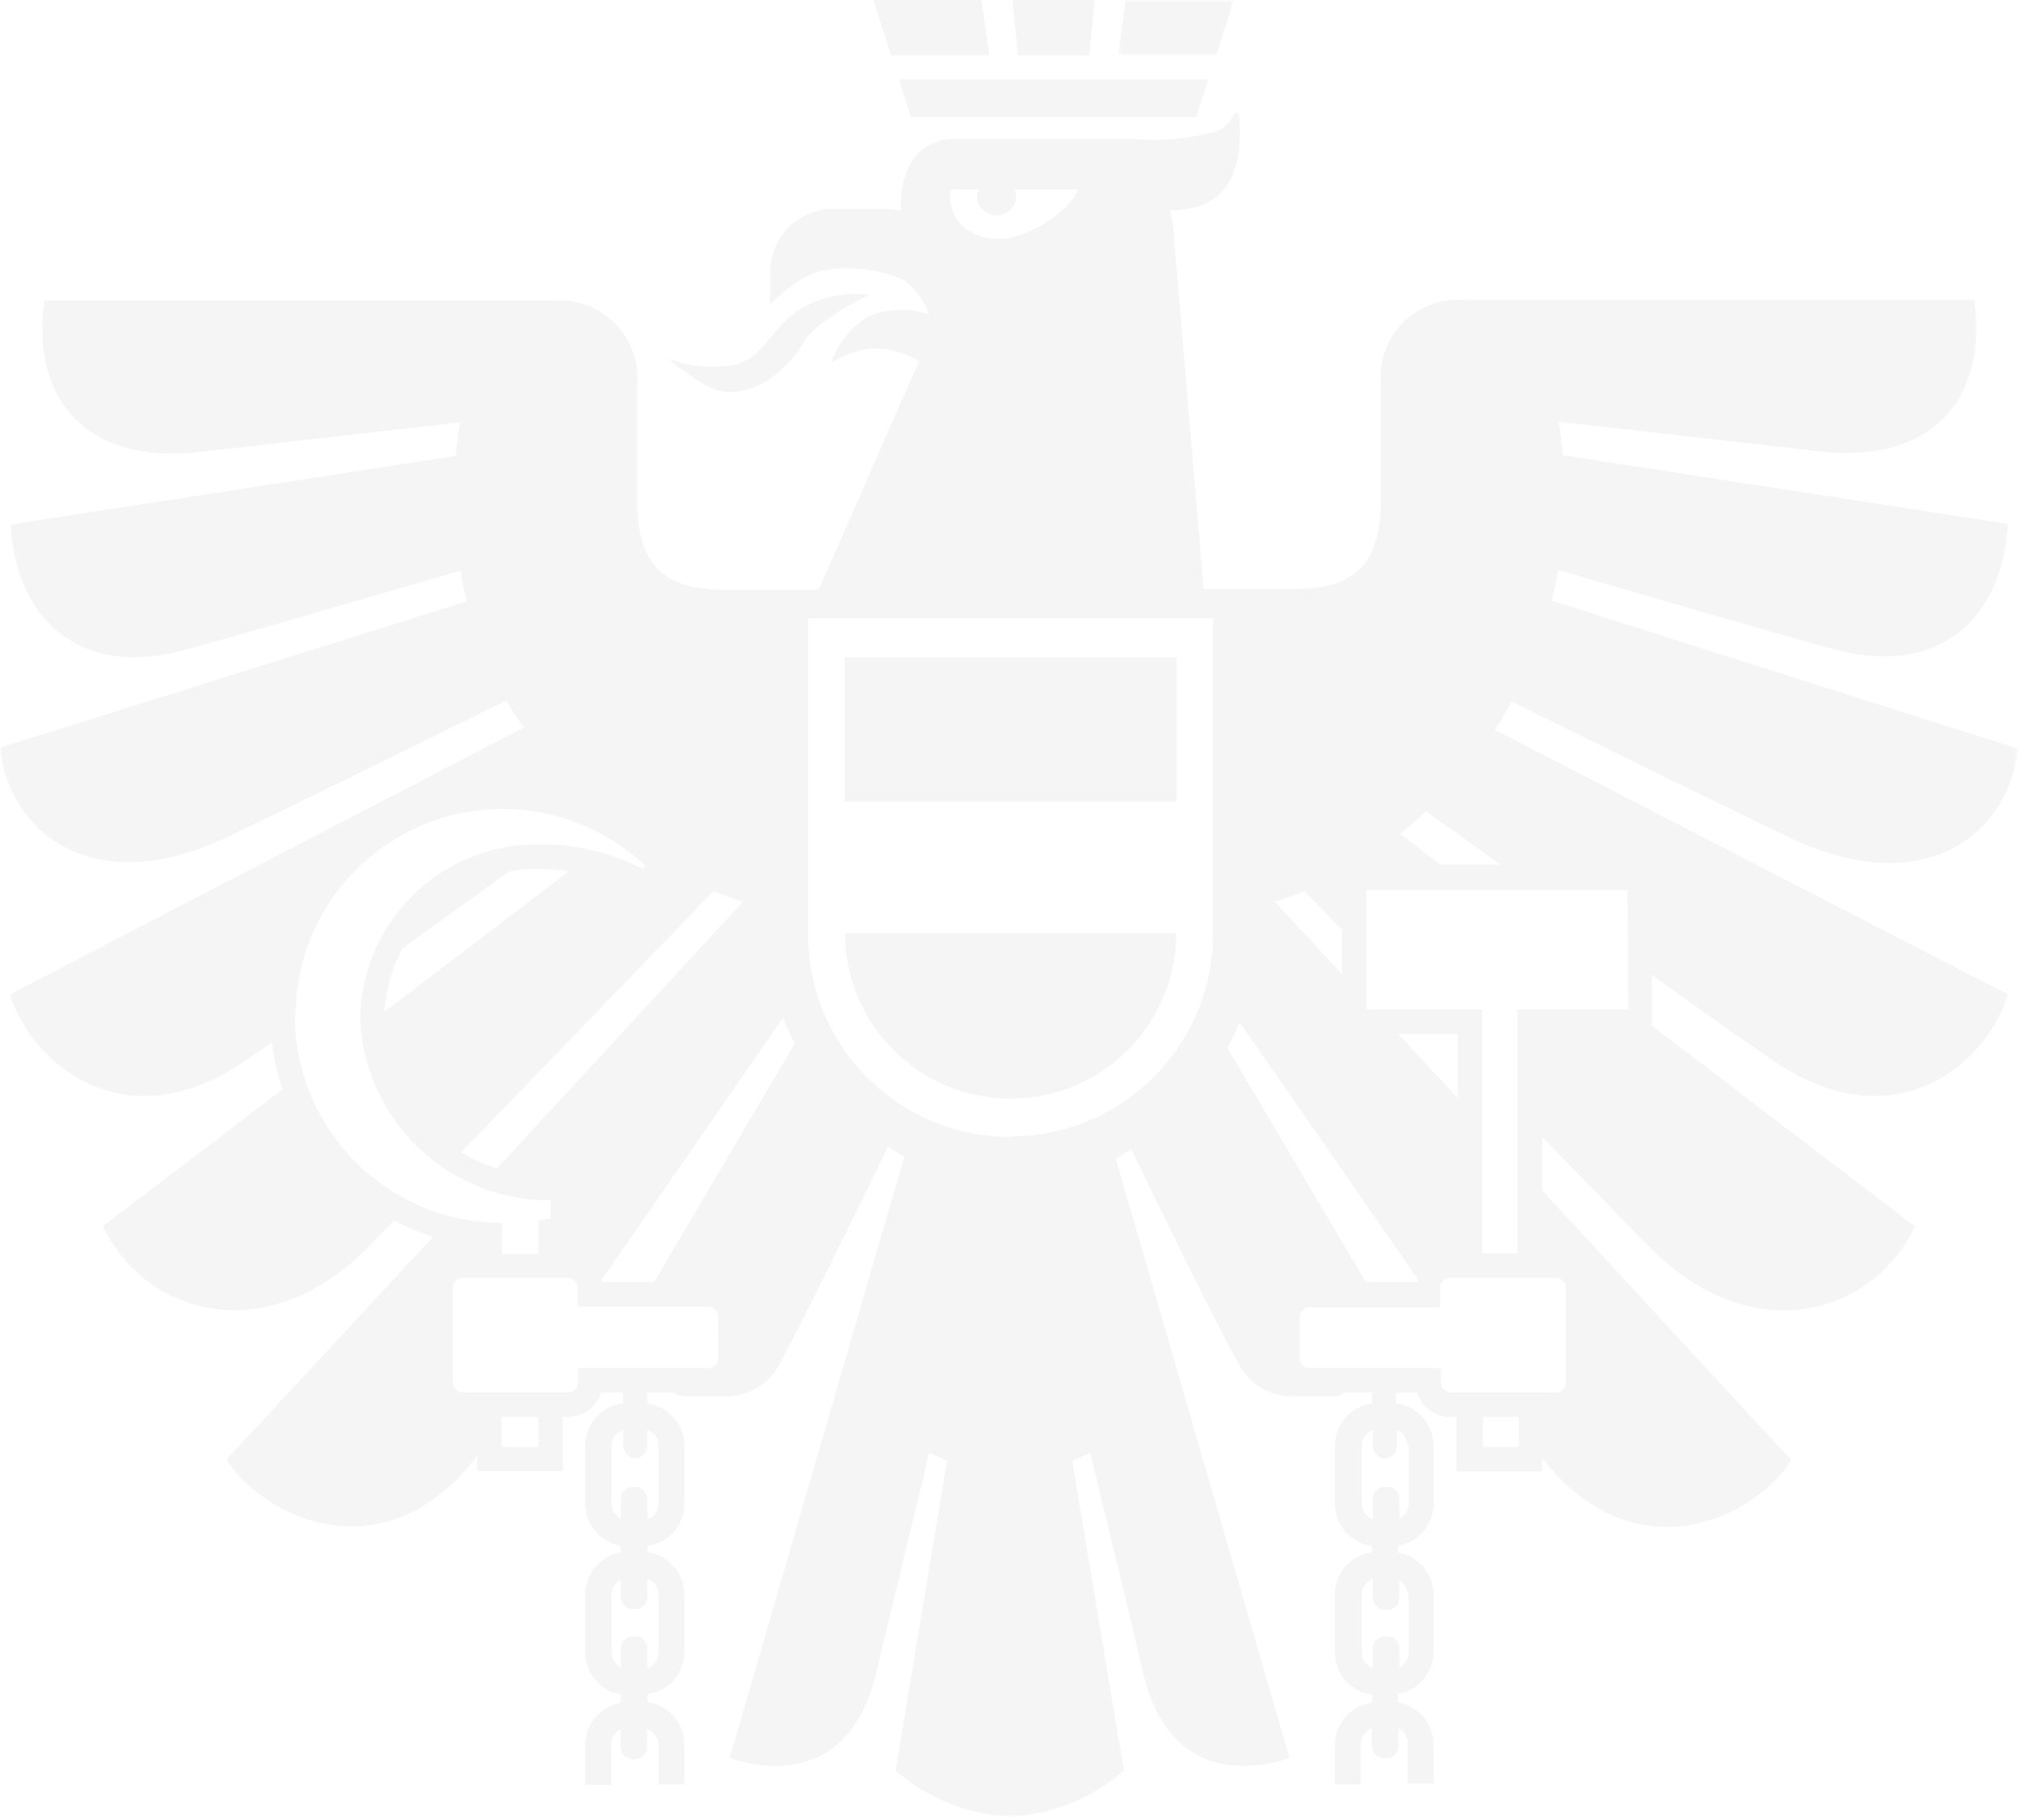 <?xml version="1.0" encoding="UTF-8"?>
<svg width="454px" height="409px" viewBox="0 0 454 409" version="1.1" xmlns="http://www.w3.org/2000/svg" xmlns:xlink="http://www.w3.org/1999/xlink">
    <!-- Generator: Sketch 60 (88103) - https://sketch.com -->
    <title>Group 19</title>
    <desc>Created with Sketch.</desc>
    <defs>
        <polygon id="path-1" points="0 0.081 453.559 0.081 453.559 383 0 383"></polygon>
        <polygon id="path-3" points="0.237 0.8 26.321 0.8 26.321 13.239 0.237 13.239"></polygon>
    </defs>
    <g id="05_Desktop_Designs" stroke="none" stroke-width="1" fill="none" fill-rule="evenodd" opacity="0.34">
        <g id="JO_Adler" transform="translate(-59, -39)">
            <g id="Group-19" transform="translate(59, 38)">
                <g id="Group-3" transform="translate(0, 26.2)">
                    <mask id="mask-2" fill="white">
                        <use xlink:href="#path-1"></use>
                    </mask>
                    <g id="Clip-2"></g>
                    <path d="M337.239,169.081 L323.759,169.081 L314.679,162.161 C316.643,160.561 318.679,158.881 320.483,157.081 L337.239,169.081 Z M365.999,201.641 L341.079,201.641 L341.079,256.437 L333.079,256.437 L333.079,201.641 L307.119,201.641 L307.119,174.801 L365.759,174.801 L365.999,201.641 Z M349.719,261.961 C350.935,261.961 351.919,262.945 351.919,264.161 L351.919,285.481 C351.919,286.697 350.935,287.681 349.719,287.681 L326.119,287.681 C324.899,287.681 323.903,286.701 323.879,285.481 L323.879,282.241 L294.323,282.241 C293.107,282.241 292.119,281.253 292.119,280.041 L292.119,270.801 C292.119,269.585 293.107,268.597 294.323,268.597 L323.643,268.597 L323.643,264.161 C323.659,262.937 324.655,261.961 325.879,261.961 L349.719,261.961 Z M333.323,299.917 L341.323,299.917 L341.323,293.197 L333.323,293.197 L333.323,299.917 Z M316.599,299.681 L316.599,312.641 C316.575,314.081 315.783,315.393 314.519,316.081 L314.519,311.597 C314.519,310.121 313.323,308.917 311.839,308.917 L311.279,308.917 C309.803,308.901 308.583,310.081 308.559,311.561 L308.559,311.597 L308.559,316.241 C307.075,315.649 306.087,314.237 306.039,312.641 L306.039,299.681 C306.035,298.081 307.047,296.649 308.559,296.121 L308.559,300.121 C308.743,301.609 310.099,302.673 311.591,302.489 C312.827,302.341 313.811,301.361 313.959,300.121 L313.959,296.121 C315.383,296.741 316.319,298.129 316.359,299.681 L316.599,299.681 Z M316.599,333.121 L316.599,346.081 C316.575,347.517 315.783,348.829 314.519,349.521 L314.519,345.201 C314.519,343.721 313.323,342.521 311.839,342.521 L311.279,342.521 C309.803,342.497 308.583,343.681 308.559,345.161 L308.559,345.201 L308.559,349.681 C307.075,349.089 306.087,347.677 306.039,346.081 L306.039,333.121 C306.087,331.525 307.075,330.109 308.559,329.521 L308.559,333.881 C308.559,335.361 309.759,336.561 311.239,336.561 L311.279,336.561 L311.839,336.561 C313.323,336.561 314.519,335.361 314.519,333.881 L314.519,329.881 C315.631,330.589 316.319,331.801 316.359,333.121 L316.599,333.121 Z M314.323,207.161 L327.599,207.161 L327.599,221.521 L314.323,207.161 Z M275.879,210.281 C276.879,208.437 277.759,206.481 278.599,204.521 C287.359,217.081 303.959,241.001 318.599,262.201 C318.583,262.425 318.583,262.653 318.599,262.881 L306.999,262.881 L306.599,262.281 L275.879,210.281 Z M227.359,230.281 C202.243,230.413 181.775,210.157 181.643,185.041 C181.643,184.921 181.639,184.801 181.643,184.681 L181.643,113.721 L272.599,113.721 L272.599,184.681 C272.599,209.797 252.239,230.161 227.119,230.161 L227.359,230.281 Z M147.359,262.281 C147.359,262.281 147.119,262.681 146.959,262.881 L135.359,262.881 C135.375,262.653 135.375,262.425 135.359,262.201 L175.999,203.437 C176.803,205.401 177.679,207.437 178.643,209.241 L147.359,262.281 Z M161.439,280.041 C161.439,281.253 160.455,282.241 159.239,282.241 L129.919,282.241 L129.919,285.481 C129.899,286.701 128.903,287.681 127.679,287.681 L103.999,287.681 C102.787,287.681 101.803,286.697 101.803,285.481 L101.803,264.161 C101.803,262.945 102.787,261.961 103.999,261.961 L127.599,261.961 C128.823,261.961 129.819,262.937 129.839,264.161 L129.839,268.401 L159.199,268.401 C160.415,268.401 161.399,269.385 161.399,270.597 L161.439,280.041 Z M147.999,299.681 L147.999,312.641 C148.019,314.257 147.003,315.709 145.483,316.241 L145.483,311.597 C145.483,310.121 144.279,308.917 142.803,308.917 L142.239,308.917 C140.759,308.917 139.559,310.121 139.559,311.597 L139.559,316.081 C138.283,315.401 137.475,314.085 137.439,312.641 L137.439,299.681 C137.503,298.057 138.551,296.633 140.079,296.081 L140.079,300.081 C140.263,301.573 141.619,302.633 143.111,302.449 C144.347,302.297 145.327,301.321 145.483,300.081 L145.483,296.081 C147.003,296.613 148.019,298.065 147.999,299.681 L147.999,299.681 Z M147.999,333.121 L147.999,346.081 C148.019,347.697 147.003,349.145 145.483,349.681 L145.483,345.201 C145.483,343.721 144.279,342.521 142.803,342.521 L142.239,342.521 C140.759,342.521 139.559,343.721 139.559,345.201 L139.559,349.521 C138.283,348.841 137.475,347.525 137.439,346.081 L137.439,333.121 C137.487,331.689 138.295,330.393 139.559,329.721 L139.559,333.721 C139.559,335.201 140.759,336.401 142.239,336.401 L142.803,336.401 C144.279,336.401 145.483,335.201 145.483,333.721 L145.483,329.521 C146.963,330.109 147.955,331.525 147.999,333.121 L147.999,333.121 Z M112.755,299.961 L120.999,299.961 L120.999,293.201 L112.755,293.201 L112.755,299.961 Z M66.439,203.081 C66.447,177.389 87.279,156.565 112.971,156.569 C124.911,156.573 136.391,161.165 145.039,169.401 L144.483,170.081 C136.939,166.145 128.499,164.245 119.999,164.561 C98.567,164.905 81.283,182.209 80.959,203.641 C81.843,226.589 100.795,244.689 123.759,244.521 L123.759,248.521 C122.839,248.757 121.919,248.917 120.999,249.081 L120.999,256.561 L112.803,256.561 L112.803,249.597 L112.359,249.597 C86.867,249.293 66.343,228.577 66.279,203.081 L66.439,203.081 Z M86.439,202.121 C86.723,197.153 88.087,192.305 90.439,187.917 L114.439,170.641 C116.447,170.269 118.483,170.081 120.519,170.081 L121.039,170.081 C123.323,170.113 125.611,170.273 127.879,170.561 L86.439,202.121 Z M160.359,175.041 C162.531,175.937 164.747,176.725 166.999,177.401 L111.643,237.401 C108.843,236.477 106.159,235.245 103.643,233.721 C121.599,215.161 145.519,190.437 160.359,175.041 L160.359,175.041 Z M213.759,17.361 L219.999,17.361 C219.707,17.929 219.555,18.561 219.559,19.201 C219.795,21.641 221.959,23.433 224.399,23.201 C226.519,22.997 228.195,21.321 228.399,19.201 C228.375,18.565 228.227,17.937 227.959,17.361 L242.239,17.361 C241.643,20.921 227.919,32.921 217.959,26.761 C214.631,24.905 212.923,21.081 213.759,17.361 L213.759,17.361 Z M293.159,175.041 L301.599,183.757 L301.599,193.681 L286.519,177.401 C288.775,176.733 290.987,175.945 293.159,175.041 L293.159,175.041 Z M339.719,132.441 C362.239,143.561 390.643,157.521 402.279,163.041 C432.439,177.401 451.439,162.281 453.559,143.041 L348.759,109.761 C349.323,107.521 349.803,105.241 350.199,102.881 C375.439,110.241 406.199,119.201 413.079,120.921 C435.839,126.761 450.119,113.801 451.279,92.521 L351.279,77.081 C351.039,74.601 350.719,72.081 350.279,69.561 L410.879,76.441 C436.119,78.281 446.559,62.721 443.719,42.201 L328.919,42.201 C319.355,41.505 311.039,48.693 310.343,58.253 C310.279,59.157 310.287,60.061 310.359,60.961 L310.359,87.121 C310.359,100.921 304.919,107.121 291.439,107.121 L270.519,107.121 L263.999,29.841 C263.915,27.229 263.591,24.633 263.039,22.081 C264.379,22.045 265.715,21.925 267.039,21.721 C279.759,19.641 279.039,5.721 278.359,0.081 L277.519,0.081 C276.739,2.209 274.987,3.829 272.803,4.441 C266.767,6.045 260.495,6.573 254.279,6.001 L214.839,6.001 C201.519,6.001 202.439,21.481 202.439,21.481 L202.439,22.081 C201.251,21.873 200.047,21.765 198.839,21.761 L186.119,21.761 C178.735,22.385 173.071,28.589 173.119,36.001 C173.195,38.429 173.131,40.861 172.919,43.281 C173.759,42.441 180.199,36.241 185.119,35.561 C191.171,34.489 197.403,35.225 203.039,37.681 C205.711,39.621 207.735,42.329 208.839,45.441 C204.219,43.865 199.175,44.093 194.719,46.081 C191.059,48.617 188.267,52.221 186.719,56.401 C189.415,54.697 192.443,53.589 195.599,53.161 C199.467,52.949 203.307,53.925 206.599,55.961 L206.279,56.561 L183.999,107.281 L162.119,107.281 C148.643,107.281 143.199,100.881 143.199,87.281 L143.199,61.121 C143.995,51.565 136.899,43.173 127.343,42.373 C126.447,42.301 125.539,42.293 124.643,42.361 L9.959,42.361 C7.119,62.881 17.599,78.361 42.803,76.601 L103.359,69.721 C102.959,72.241 102.643,74.761 102.399,77.241 L2.399,92.681 C3.559,113.961 17.839,126.921 40.599,121.081 C47.279,119.361 78.239,110.401 103.483,103.041 C103.879,105.401 104.359,107.681 104.919,109.921 L-0.001,142.801 C2.079,162.121 21.119,177.241 51.279,162.801 C62.919,157.281 91.279,143.321 113.803,132.201 C114.927,134.341 116.267,136.365 117.803,138.241 L2.239,198.241 C6.759,213.081 27.159,231.681 54.439,213.641 L61.119,209.001 C61.511,212.609 62.307,216.165 63.483,219.597 L23.159,250.321 C32.599,270.321 59.759,278.041 82.359,255.437 L88.599,249.081 C91.403,250.549 94.331,251.753 97.359,252.681 L50.879,302.801 C60.159,316.917 87.199,328.281 107.239,301.961 L107.239,305.361 L126.483,305.361 L126.483,293.201 L127.679,293.201 C131.079,293.193 134.079,290.969 135.079,287.721 L139.999,287.721 L139.999,290.121 C135.163,290.709 131.523,294.809 131.519,299.681 L131.519,312.641 C131.523,317.333 134.899,321.345 139.519,322.161 L139.519,323.641 C134.903,324.437 131.527,328.433 131.519,333.121 L131.519,346.081 C131.527,350.761 134.903,354.761 139.519,355.561 L139.519,357.437 C134.903,358.237 131.527,362.237 131.519,366.917 L131.519,375.881 L137.359,375.881 L137.359,366.801 C137.343,365.353 138.171,364.025 139.483,363.401 L139.483,367.401 C139.483,368.881 140.679,370.081 142.159,370.081 L142.719,370.081 C144.199,370.081 145.399,368.881 145.399,367.401 L145.399,363.401 C146.891,363.881 147.927,365.237 147.999,366.801 L147.999,375.757 L153.839,375.757 L153.839,366.801 C153.823,361.977 150.259,357.901 145.483,357.241 L145.483,355.521 C150.259,354.865 153.823,350.785 153.839,345.961 L153.839,333.121 C153.823,328.293 150.259,324.221 145.483,323.561 L145.483,322.201 C150.267,321.561 153.839,317.473 153.839,312.641 L153.839,299.681 C153.823,294.865 150.255,290.801 145.483,290.161 L145.483,287.721 L151.323,287.721 C152.071,288.305 153.007,288.601 153.959,288.561 L162.399,288.561 C167.531,288.881 172.399,286.257 174.959,281.801 C180.959,270.801 195.599,240.641 199.559,232.521 C200.759,233.281 201.999,234.001 203.239,234.681 L163.999,369.801 C163.999,369.801 189.759,380.281 196.839,351.041 C202.519,327.437 208.839,301.281 208.839,301.281 L212.839,303.041 L201.279,372.681 C208.399,378.865 217.379,382.497 226.803,383.001 L227.119,383.001 C236.523,382.493 245.491,378.861 252.599,372.681 L240.999,303.041 L244.999,301.281 C244.999,301.281 251.483,327.437 256.999,351.041 C264.039,380.281 289.803,369.801 289.803,369.801 L250.759,235.081 L254.279,233.121 C258.599,242.041 272.719,271.081 278.643,281.801 C281.207,286.249 286.071,288.869 291.199,288.561 L299.599,288.561 C300.563,288.613 301.515,288.313 302.279,287.721 L308.323,287.721 L308.323,290.161 C303.563,290.817 300.011,294.877 299.999,299.681 L299.999,312.641 C299.995,317.473 303.571,321.561 308.359,322.201 L308.359,323.561 C303.579,324.221 300.015,328.293 299.999,333.121 L299.999,346.081 C300.015,350.905 303.579,354.981 308.359,355.641 L308.359,357.361 C303.627,358.013 300.075,362.021 299.999,366.801 L299.999,375.757 L305.839,375.757 L305.839,366.801 C305.887,365.205 306.875,363.789 308.359,363.201 L308.359,367.201 C308.359,368.681 309.559,369.881 311.039,369.881 L311.079,369.881 L311.643,369.881 C313.119,369.881 314.323,368.681 314.323,367.201 L314.323,363.201 C315.607,363.845 316.415,365.161 316.399,366.597 L316.399,375.561 L322.199,375.561 L322.199,366.801 C322.187,362.117 318.819,358.117 314.199,357.321 L314.199,355.437 C318.823,354.657 322.207,350.649 322.199,345.961 L322.199,333.121 C322.207,328.429 318.823,324.421 314.199,323.641 L314.199,322.161 C318.827,321.361 322.207,317.341 322.199,312.641 L322.199,299.681 C322.195,294.809 318.555,290.709 313.719,290.121 L313.719,287.721 L318.483,287.721 C319.479,290.969 322.479,293.193 325.879,293.201 L327.359,293.201 L327.359,305.437 L346.599,305.437 L346.599,302.401 C366.599,328.281 393.483,317.001 402.599,302.917 L346.599,242.281 L346.599,230.281 C357.839,241.881 367.199,251.481 371.199,255.481 C393.803,278.081 420.959,270.361 430.399,250.361 L371.279,205.281 L371.279,193.881 C384.439,203.361 395.279,211.001 399.279,213.641 C426.559,231.681 446.959,213.081 451.279,198.241 L335.999,138.801 C337.279,136.721 338.519,134.801 339.719,132.441 L339.719,132.441 Z" id="Fill-1" fill="#E3E3E2" mask="url(#mask-2)"></path>
                </g>
                <polygon id="Fill-4" fill="#E3E3E2" points="189.8 181.12 264.436 181.12 264.436 148.72 189.8 148.72"></polygon>
                <path d="M227.118,247.88 C247.666,247.904 264.338,231.264 264.362,210.72 L264.362,210.68 L189.918,210.68 C189.918,231.224 206.574,247.88 227.118,247.88" id="Fill-6" fill="#E3E3E2"></path>
                <polygon id="Fill-8" fill="#E3E3E2" points="222.36 13.441 220.6 1.001 196.276 1.001 200.276 13.441"></polygon>
                <polygon id="Fill-10" fill="#E3E3E2" points="204.759 27.32 268.843 27.32 271.599 18.84 202.039 18.84"></polygon>
                <g id="Group-14" transform="translate(251, 0.2)">
                    <mask id="mask-4" fill="white">
                        <use xlink:href="#path-3"></use>
                    </mask>
                    <g id="Clip-13"></g>
                    <polygon id="Fill-12" fill="#E3E3E2" mask="url(#mask-4)" points="26.321 0.799 2.001 0.799 0.237 13.239 22.321 13.239"></polygon>
                </g>
                <polygon id="Fill-15" fill="#E3E3E2" points="244.841 13.441 246.041 1.001 227.561 1.001 228.757 13.441"></polygon>
                <path d="M180.52,78.08 C183.52,72.8 195.32,67.24 195.32,67.24 C189.744,66.572 184.104,67.812 179.32,70.76 C172.56,75.56 171.68,81.68 164.48,83.08 C159.68,83.84 154.772,83.316 150.24,81.56 C150.24,81.56 157.68,88.32 162.56,89 C170.32,90.04 177.48,83.36 180.52,78.08" id="Fill-17" fill="#E3E3E2"></path>
            </g>
        </g>
    </g>
</svg>